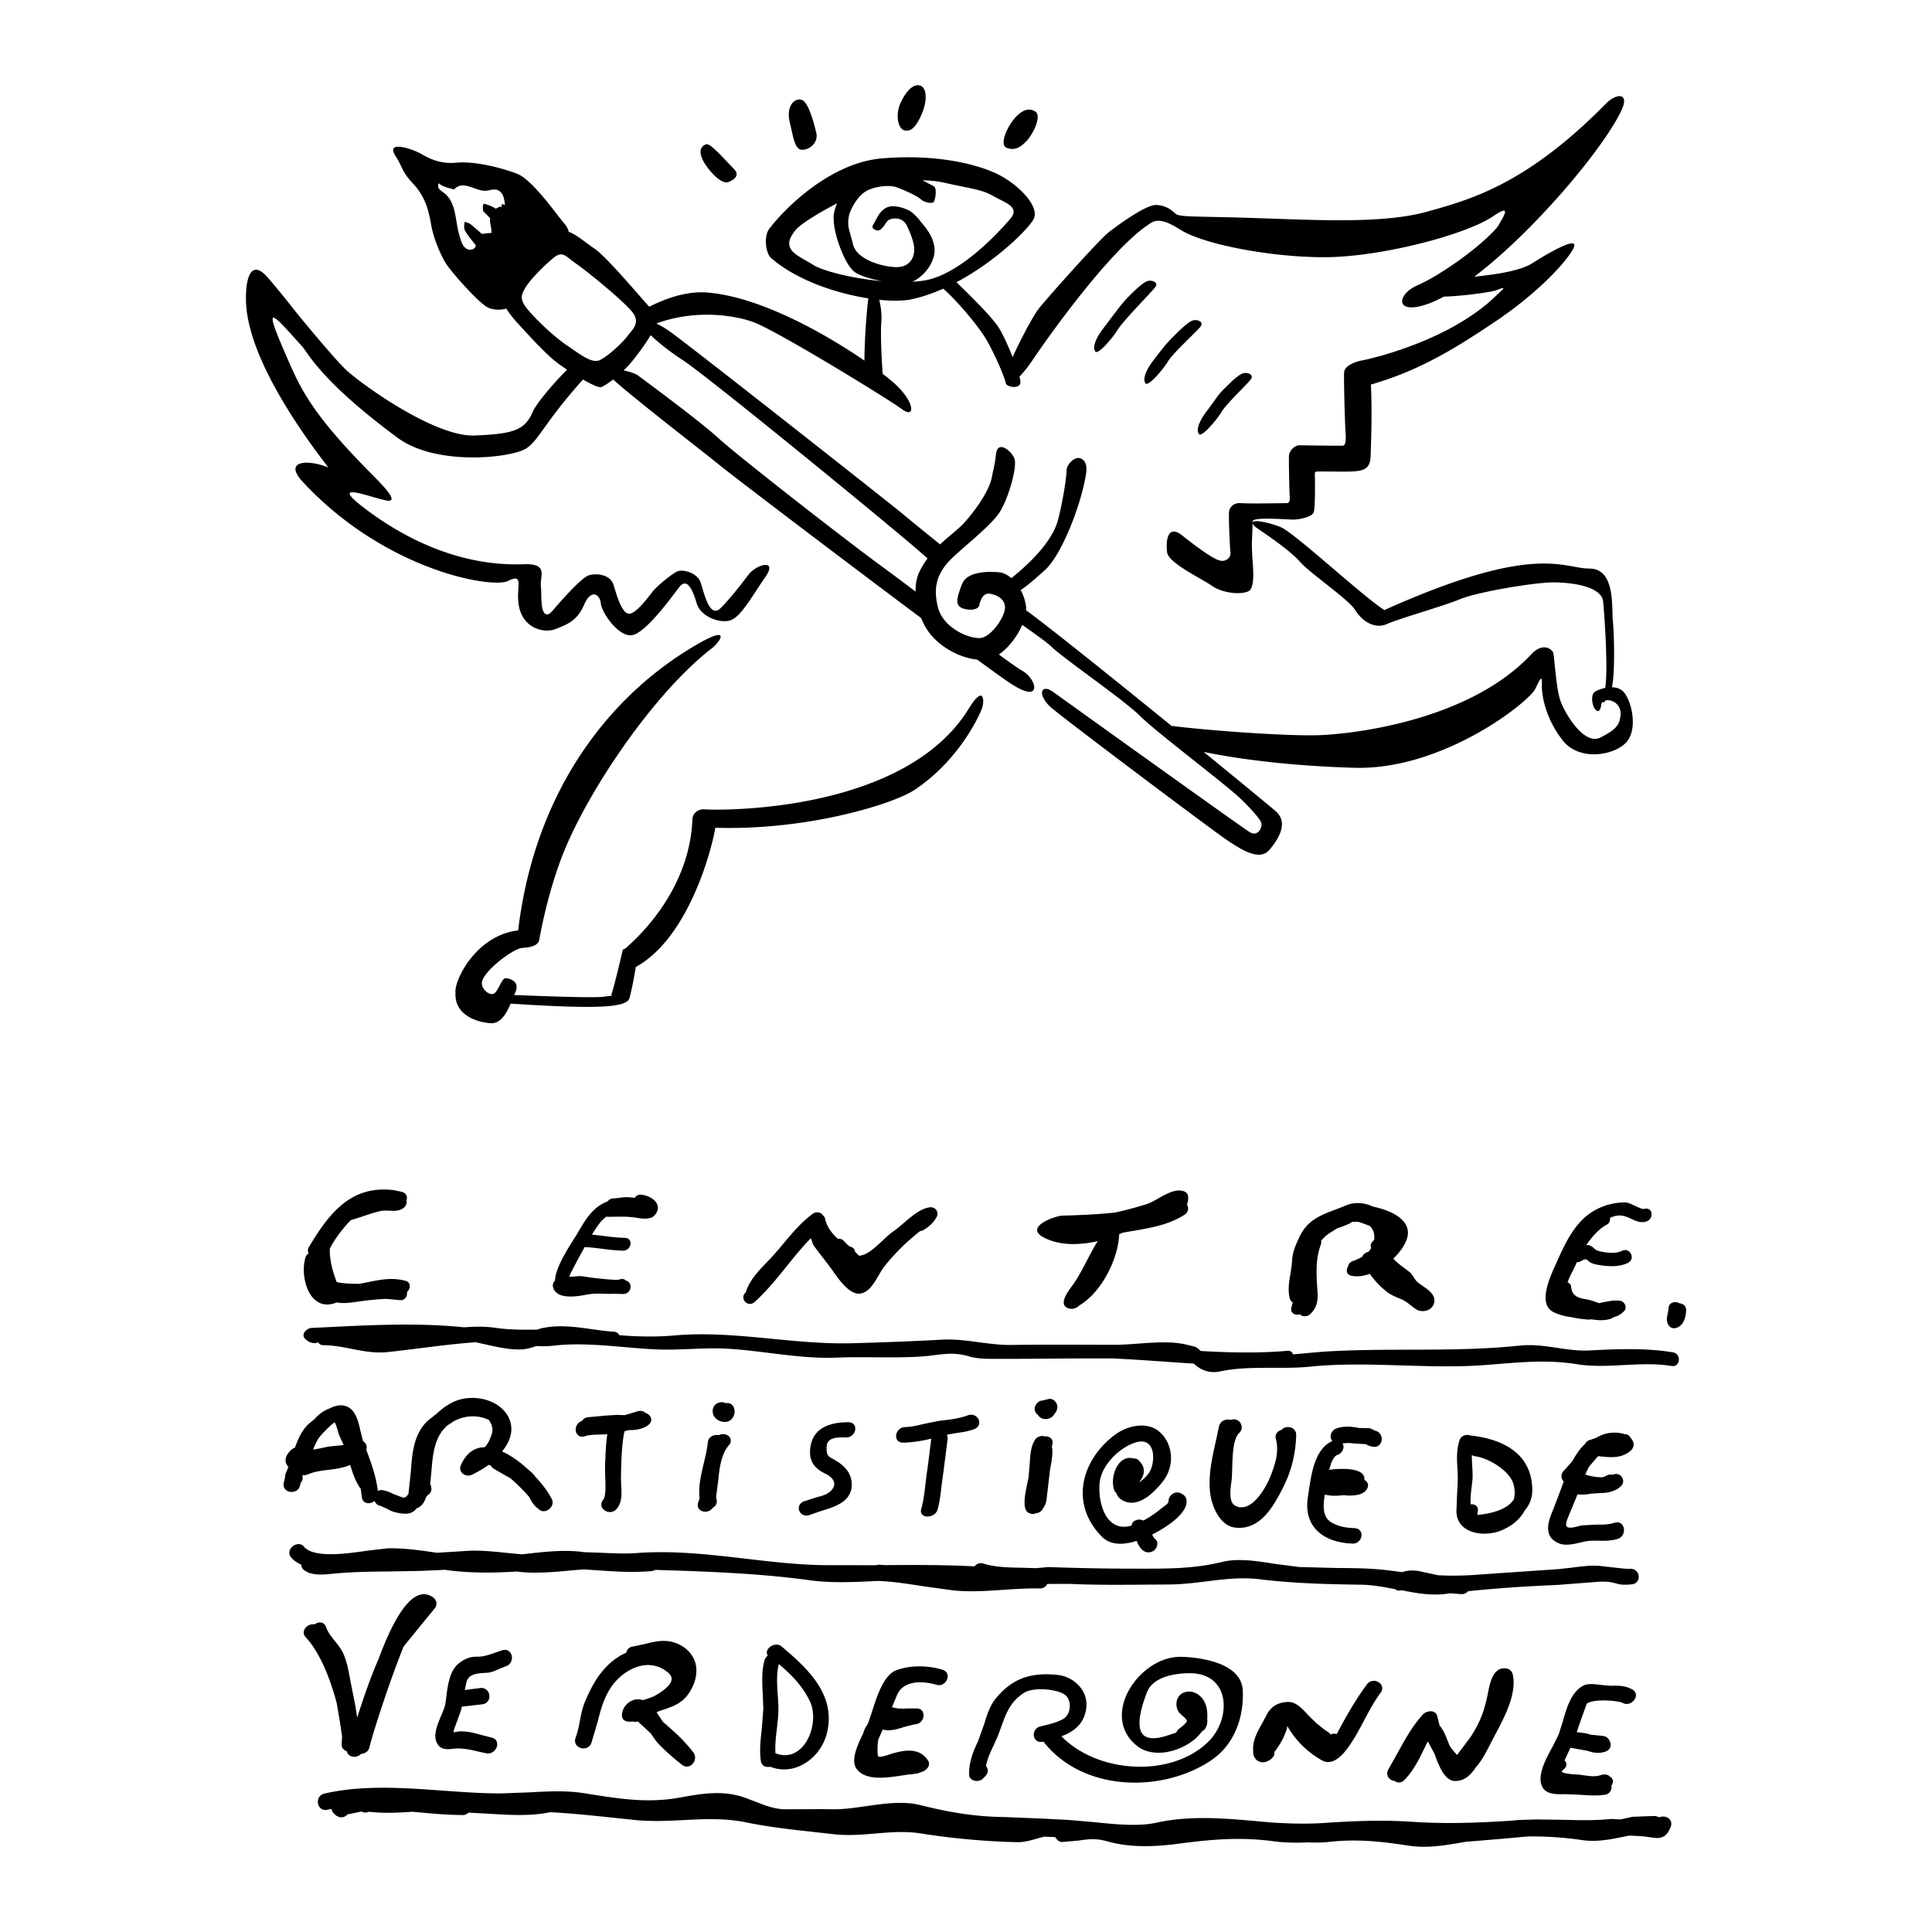 <svg xmlns="http://www.w3.org/2000/svg" width="2500" height="2500" viewBox="0 0 192.756 192.756"><g fill-rule="evenodd" clip-rule="evenodd"><path fill="#fff" d="M0 0h192.756v192.756H0V0z"/><path d="M96.646 70.71c-6.27 10.217-24.171 10.176-26.354 10.04-.717-.045-1.21.448-1.211 1.031-.313 7.485-6.095 12.281-6.499 12.684-.404.403-.403.09-.493.493-.277 1.244-.941 3.899-1.076 4.213-.134.314.538.09-.762.27-1.157.159-7.24-.107-8.948-.168a10.618 10.618 0 0 1 .118-.281c.493-1.12-.627-1.39-.986-1.39-.358 0-.672 1.121-1.076 1.479s-1.3-.314-1.284-.993c.025-1.11 3.038-3.389 3.973-3.506.338-.044 1.616-.051 1.753-.817.292-1.636 1.11-5.55 2.57-9.056 2.642-6.341 9.055-15.724 14.664-20.038.759-.584 2.084-2.47-1.636-.292-8.82 5.162-16.072 14.763-17.702 28.451-4.206.467-6.426 5.024-6.251 6.25-.103 2.196 2.121 2.914 3.51 3.004.985.063 1.564-.954 1.994-1.951 8.608.557 11.591.414 11.856-.559.198-.726.493-2.197.627-3.093 5.276-2.922 7.579-11.704 7.934-13.895 9.229.287 17.753-2.376 19.855-3.765 4.378-2.894 6.41-7.261 6.723-8.068.315-.805.244-2.556-1.299-.043zM114.607 28.014c-.484.054-1.398.969-2.045 1.615-.646.646-1.498 1.838-2.477 3.122-.861 1.131-1.076 1.938-.807 2.315.27.377 1.775-1.4 2.26-2.207.484-.808 3.393-3.769 3.715-4.199.323-.431-.161-.7-.646-.646zM116.545 36.035c.484-.808 2.908-3.015 3.23-3.445.322-.431-.16-.7-.646-.646-.484.053-1.398.969-2.045 1.615-.646.646-1.012 1.084-1.992 2.368-.861 1.131-1.076 1.938-.807 2.315.27.377 1.776-1.4 2.26-2.207zM119.615 43.302c.27.377 1.775-1.399 2.26-2.207.484-.807 2.584-2.799 2.906-3.229.324-.431-.16-.699-.645-.646-.486.054-1.4.969-2.047 1.615-.645.646-.689.868-1.668 2.153-.86 1.129-1.075 1.937-.806 2.314zM72.687 18.157c.438-.175 1.226-.612.525-1.313s-2.276-2.539-2.714-2.451c-.438.088-1.226.701.263 2.539.783.967 1.488 1.401 1.926 1.225zM79.864 14.918c.613.175 1.839-.525 1.576-1.663-.262-1.138-.7-2.626-1.225-3.151-.525-.526-1.926.087-1.4 2.188.304 1.216.437 2.451 1.049 2.626zM90.194 12.992c.612.176 1.138-.175 1.751-1.575.612-1.4.525-2.713-.175-2.889-.701-.175-1.401.613-1.926 1.751-.519 1.124-.263 2.538.35 2.713zM100.436 14.743c.699.263 1.225.088 1.926-.612s1.576-2.539.963-2.977-1.4-.263-2.275.875c-.677.878-1.316 2.452-.614 2.714z"/><path d="M162.096 69.163c-.314-.432-.787-.584-1.268-.596.326-1.629.207-5.397.088-6.59-.137-1.382.277-5.252-2.35-5.252-2.625 0-5.391-2.625-20.455 4.146-2.486-1.658-8.982-7.739-10.365-8.292-1.381-.553-3.594-.968-2.486 0 .967.69 3.316 2.211 4.422 3.455 1.105 1.243 4.838 3.731 5.527 4.837.691 1.106 1.936 1.935 3.18 1.382 1.244-.553 5.666-1.797 7.324-2.488 1.66-.691 7.326-1.659 9.26-1.659 1.936 0 4.838.415 4.977 1.935.129 1.417.496 6.556.211 8.589-.459.094-.854.268-1.033.386-.438.292-.291 1.265-.047 1.654.242.389.584.438.68-.389a.43.43 0 0 1 .162-.285c.018.159.123.087.275-.123.625-.126 1.674.398 1.461 1.672-.121.722-.328 1.209-1.986 2.039s-3.594-2.488-4.008-3.731c-.414-1.243-.562-4.091-.691-4.699-.062-.3-.969-1.188-2.211.139-6.082 6.496-17.393 7.916-21.123 8.054-3.193.118-11.125-.465-14.752-.925-5.666-4.601-12.008-9.696-14.518-11.541.01-.155.01-.305-.01-.442a4.8 4.8 0 0 0-.525-1.568c.689-.45 1.586-1.242 2.436-2.014 1.662-1.51 3.561-6.429 4.059-9.432.119-.716.119-1.373-.477-1.671-.598-.299-1.434.597-1.434 1.134s-.297 2.746-.836 4.895c-.502 2.013-2.424 4.076-4.678 5.899-.381-.326-.801-.545-1.23-.586a9.294 9.294 0 0 0-1.17-.031 5.469 5.469 0 0 0-1.053.138c-.65.156-1.205.466-1.449 1.031h.001c-.01.02-.023.035-.031.056-.478 1.253-.657 1.91-.179 2.268.478.358 1.791.418 1.91-.179a2.66 2.66 0 0 1 .142-.479c.217-.537.564-.75.992-.654.537.119 1.373.417 1.432 1.313.01.15-.025.338-.09.543l-.002.002a3.13 3.13 0 0 1-.16.404 5.324 5.324 0 0 1-.484.82c-.008.01-.016.02-.021.029a4.922 4.922 0 0 1-.334.413 3.723 3.723 0 0 1-.648.585l-.059.042a1.982 1.982 0 0 1-.32.169l-.061.022a1.14 1.14 0 0 1-.326.074 2.216 2.216 0 0 1-.32-.012h-.002c-1.229-.122-3.366-1.176-3.857-3.032a6.992 6.992 0 0 1-.14-.66c-.013-.075-.02-.145-.029-.218a5.492 5.492 0 0 1-.046-.64c0-.104.004-.204.01-.304.005-.089.009-.179.02-.266.009-.067.024-.132.036-.198.038-.218.092-.428.164-.63.01-.025.017-.051.026-.076.045-.119.098-.234.153-.348l.037-.075c.062-.119.127-.237.201-.352a5.73 5.73 0 0 1 .584-.771c.486-.541 1.412-1.325 2.363-2.161l.001.001c1.152-1.011 2.337-2.096 2.83-2.914.895-1.492 1.67-4.417 1.432-5.193-.238-.776-1.672-1.97-1.85-.537-.18 1.433-.24 1.373-.418 2.328-.262 1.395-1.672 3.343-2.747 4.537-.585.651-1.508 1.31-2.419 2.173a350.188 350.188 0 0 1-3.883-3.165c-.966-.805-20.774-16.426-23.029-18.037-.533-.381-1-.65-1.401-.836 4.106-1.501 8.023-.747 9.681-.14 2.391.877 13.552 7.733 14.828 8.689 1.275.957 1.354-.558-.559-2.392-.289-.277-.76-.671-1.37-1.139-.105-1.537-.232-4.014-.125-5.246.052-.604-.046-1.433-.211-2.138 1.299.132 2.425.12 3.193-.044 1.083-.23 2.153-.604 3.186-1.064 1.313 1.136 3.627 3.808 4.475 5.375.955 1.762 1.689 3.597 1.764 4.037.072.44 1.541.66 1.467-.146a3.211 3.211 0 0 0-.105-.496c.479-.477.98-1.146 1.207-1.486 1.789-2.685 7.781-11.011 11.525-13.58.689-.474 1.174-.955 3.377.44 2.201 1.394 8.809 2.716 14.312 2.716 5.506 0 14.094-2.203 16.885-4.111 1.982-1.357.881.221.439 1.028-1.615 1.982-5.799 4.918-8.002 5.873-2.201.955-2.273 3.083 1.102 1.835.479-.177.982-.414 1.502-.694 1.691-.039 4.674-.415 5.303-.661 1.061-.415.648-.145-.104.584-4.705 4.569-12.703 6.326-13.289 6.429-.584.103-1.828.477-1.861 1.232-.035.757.068 4.81.137 5.807.029.412.104 1.442-.24 1.477-.344.034-3.916-.035-4.363-.035s-.996.516-1.031 1.031c-.033.515.035 3.676.07 4.088.033.412-.035.653-.311.653-.273 0-3.711.068-4.535 0-.824-.069-1.133.48-1.201.79s.068 3.607.137 4.088-.377.997-1.031.859c-.652-.138-2.268-1.306-3.777-2.508-1.512-1.202-1.65.618-1.514 1.684.139 1.065 3.436 2.61 4.467 3.332 1.031.722 2.818.928 3.643.55.781-.358.389-2.979.375-3.713 0-.039.004-.072.002-.1-.078-1.194.035-1.654.035-3.144 0-.44 2.498-.263 3.881-.199.777.036 2.098-.271 2.232-.744.135-.474.135-2.739.102-3.854-.004-.156.111-.2.422-.2 4.258 0 5.156.325 5.156-1.867.066-1.867.131-4.728.016-6.805 4.844-1.395 8.422-3.603 12.459-6.319 4.037-2.716 6.9-5.725 7.709-7.193.807-1.468-2.203.22-4.039 1.395-1.25.8-3.744 1.141-5.82 1.359 6.033-4.563 13.031-12.98 14.703-16.628.809-1.762-.514-1.688-1.541-.661-8.002 8.148-13.654 9.616-17.838 10.791s-10.35.881-16.662.661c-6.314-.22-8.002-.074-8.441-.44-.441-.367-.881-.808-1.91-.881-1.027-.074-3.816 1.982-4.771 2.716-.953.734-6.385 6.827-7.047 7.707-.545.728-1.955 3.385-2.541 4.76-.449-1.136-1.004-2.352-1.422-2.998-.738-1.142-3.253-3.568-4.184-4.48 4.018-2.133 7.2-5.352 7.692-6.287.666-1.267-1.533-3.466-3.533-4.466-2-.999-6.132-2.066-11.598-1.6-5.465.467-10.119 5.491-11.264 7.065-.534.733-.333 2.399.2 2.866 2.527 2.211 6.479 3.532 9.707 4.034-.21 1.658-.389 4.505-.386 6.212-3.943-2.708-10.467-6.392-15.703-6.795-1.847-.142-3.827.441-5.767 1.416-1.054-1.145-4.216-4.937-5.477-5.804-1.073-.738-1.828-1.416-2.558-1.67-.049-.24-.17-.506-.41-.79-.933-1.103-3.224-4.41-4.75-5.004-1.526-.594-4.24-1.272-6.021-1.103-1.781.17-2.883-.508-3.646-.933-.764-.424-3.478-1.357-2.459.254.792 1.254.594 1.526 1.781 2.798 1.187 1.272 1.526 2.629 1.78 4.071.255 1.441.933 2.968 1.442 3.816.509.848 3.223 3.901 4.156 4.41.561.306 1.332.302 1.898.143.259.414.603.869 1.07 1.384.934 1.03 2.544 2.799 3.646 3.731.316.267.8.618 1.34.978-1.852 1.889-3.13 3.549-3.403 4.178-.797 1.833-1.833 2.232-5.819 2.392s-11.395-5.192-12.865-6.594c-1.153-1.101-4.524-5.172-5.341-6.209a83.04 83.04 0 0 0-2.403-2.938c-1.736-2.003-2.27.116-2.19 2.428.212 6.154 6.771 14.607 8.211 16.501-2.052-.834-4.537-.704-2.551 1.436 8.21 8.848 18.893 10.682 20.487 9.885 1.594-.797.818.489 1.036 2.232.318 2.55 2.597 3.03 3.747 2.551.957-.399 2.073-.718 2.79-2.392.718-1.674 1.595-1.036 1.674-.16.08.877 1.674 3.269 3.03 3.189 1.355-.08 3.985-3.747 4.783-4.783.797-1.036 1.354.239 1.753 1.594s2.392 2.072 3.428 1.674c1.037-.398 2.152-2.471 3.428-4.305s-.877-1.275-1.674-.239c-.393.509-1.674 2.232-2.791 3.348-1.116 1.116-1.674-1.595-1.993-2.551-.319-.956-1.753-1.355-2.312-1.116-.558.239-1.993 1.435-2.392 1.913-.398.479-1.753 2.392-2.471 2.312-.718-.08-1.196-1.833-1.515-2.87s-1.674-1.196-2.471-.957c-.797.239-3.188 3.03-3.667 3.587-.478.558-.951.398-1.037-.797-.08-1.116 0-.717-.08-1.753-.08-1.037.718-2.152-1.514-2.152-7.016.319-12.755-3.029-16.183-5.66-3.428-2.631.399-1.116 2.152-.718 1.754.399-.476-1.733-1.594-2.87-6.08-6.175-6.948-8.512-8.483-12.05-2.19-5.045-1.035-3.569 1.833-.399.493.545 1.89 3.485 9.521 9.102 3.869 2.848 11.399 1.993 12.834 1.036 1.248-.832 1.836-2.63 5.636-6.858.85.483 1.591.824 1.815.749.232-.077.68-.355 1.199-.757 1.955 1.798 9.083 7.288 10.702 8.613 1.162.95 11.871 9.096 20.02 15.186.195.479.429.917.679 1.281 1.063 1.546 3.142 2.701 4.909 2.863 1.607 1.178 2.816 2.045 3.381 2.412 3.221 2.093 2.576-.483 1.127-1.289-.369-.205-1.219-.807-2.338-1.632.961-.644 1.844-1.816 2.332-2.948 1.445 1.012 2.572 1.833 2.904 2.165 1.127 1.127 7.248 5.314 8.857 6.925 1.611 1.61 8.393 6.704 9.984 8.213.586.554 1.934 1.932 2.094 2.416.162.483-.322 1.449-1.127.966s-18.52-13.206-19.646-14.011c-1.129-.805-1.611.161-.322 1.449.729.729 16.266 12.4 17.715 13.367s3.221 2.094 4.188.966c.965-1.127 1.932-2.738.645-3.865-.465-.407-3.424-2.845-7.188-5.918 3.428.709 8.588 1.392 15.008 1.582 8.799.26 17.322-6.471 18.051-7.834.34-.633.73-1.703.682-.535-.049 1.167.389 3.455 2.043 5.595s5.012 1.557 6.277.34.722-3.935-.057-5.005zM84.689 21.578c.147-.69.888-2.135 1.904-2.603 1.015-.468 2.186-.468 2.654-.351.469.117 2.186.858 2.615 1.249.43.39 1.21.468 1.328.234.117-.234.351-1.367-.078-1.562-.152-.069-.571-.296-1.08-.56.75.015 1.497.087 2.208.249 2.626.597 3.701.657 4.836 1.313 1.135.657 2.746 1.075 1.73 2.269-1.014 1.194-4.895 5.492-8.476 6.148-.397.073-.83.119-1.279.148.797-.403 1.768-1.253 2.115-2.536.368-1.358-.625-2.706-1.27-3.408-.249-.374-.549-.655-.854-.931-.429-.391-1.64-.784-2.303-.625-.976.234-1.289 1.31-1.639 1.834-.157.234.039.468.429.546s.768-.637.976-.897c.312-.391 1.405-.468 1.834.195.031.047.062.087.093.125.327.689.681 1.499.766 2.217.12 1.015-.421 2.078-1.854 2.018-1.433-.06-3.879-.776-4.238-2.269-.357-1.489-.596-1.729-.417-2.803zm-3.581 4.836c-1.492-.955-3.371-1.473-1.731-3.462.511-.62 2.335-1.729 4.127-2.662-.361.993-.363 1.149-.306 1.946.091 1.273 1.074 4.238 2.149 4.955.55.367 1.616.655 2.614.857-2.929-.266-5.88-1.012-6.853-1.634zm-31.03-6.081c-.005.046-.008.249-.04.299-.299-.036-.35.126-.575.178.004.01.004.015.009.024-.395-.288-.835-.403-1.088-.488-.338-.112-.168.732-.168.732l.692.692c-.087.455.161.979.121 1.475a6.603 6.603 0 0 0-.95.095c-.334-.304-.757-.656-.989-.854-.394-.338-.731-.337-.731-.337s-.113.506 0 .788c.075.188.502.825.945 1.296-.024.011-.041.03-.068.037.657.225-.285 1.161-.989.274-.205-.258-.431-1.098-.509-1.418-.311-1.271-.271-2.83-1.289-3.753-.381-.346-.945-.531-.657-1.096.345.382 1.036.47 1.506.634.886-1.007 2.1.161 3.136.122.534-.02 1.047-.35 1.53.15.308.318.376.858.412 1.287-.102-.037-.193-.093-.298-.137zm11.153 14.6l-.016.013a8.701 8.701 0 0 1-1.086.822c-.084.051-.169.104-.245.142-.511.256-1.146-.016-1.847-.454l-.003-.002a22.838 22.838 0 0 1-.81-.541c-.213-.147-.428-.298-.648-.444-1.272-.849-3.053-2.544-3.901-3.562-.848-1.018-.704-1.456-.254-2.205.509-.848 1.866-2.205 2.798-2.968.933-.764 1.188-.17 2.29.594 1.103.763 4.75 3.731 5.598 4.834.848 1.102-.085 1.781-.509 2.375a4.937 4.937 0 0 1-.374.441l-.001.001c-.269.292-.619.63-.992.954zm30.502 22.104c-.289.606-.394 1.292-.387 1.987a227.2 227.2 0 0 0-3.21-2.399c-3.543-2.576-14.494-11.111-16.427-12.883-1.932-1.771-7.408-5.798-8.052-6.281-.239-.179-.833-.38-1.435-.505.306-.297.609-.621.885-.961.758-.933 1.428-1.897 1.805-2.552a22.77 22.77 0 0 0 3.093 2.408c1.771 1.127 11.273 8.857 14.816 11.756 3.429 2.805 8.653 7.108 9.718 8.113a8.11 8.11 0 0 0-.806 1.317zM155.033 130.93a5.48 5.48 0 0 0 1.727.477c.535.128 1.072.201 1.635.243.123.009.246-.001.373-.021.645.096 1.279.157 1.939-.057a.813.813 0 0 0 .268-.151 2.035 2.035 0 0 0 1.078-.632c.297-.324.066-.873-.32-.982-.523-.148-1.342.028-2.189.208-.279-.091-.529-.188-.67-.235-.838-.282-1.988-.106-2.117-1.371a.515.515 0 0 0-.359-.467c.229-.688.646-1.316.914-2.01v-.001c.1.004.205-.007.314-.054.219-.094.518-.359.752-.152.143.127.297.256.48.318.355.123.725.181 1.098.229.795.103 1.723.091 2.457-.269.807-.396.219-1.602-.588-1.205-.66.324-1.664.191-2.352.008-.406-.109-.586-.557-1.068-.585-.053-.003-.102.004-.152.008.586-.852 1.32-1.658 2.012-2.021.314-.165.408-.448.363-.706.129-.051.258-.104.395-.147 1.348-.422 2.07.858 3.211.52.824-.243.674-1.519-.199-1.261-.289.086-1.422-.639-1.836-.646a6.12 6.12 0 0 0-3.277.898c-1.895 1.141-2.879 3.419-3.74 5.356-.463 1.033-1.86 3.92-.149 4.708zm-79.754-1.022c2.134-1.923 3.622-4.333 5.624-6.377.103.266.149.549.326.797.535.75 1.122 1.449 1.665 2.191.564.77 1.797 2.805 3.041 2.524 1.098-.247 1.665-1.869 2.25-2.624 1.005-1.296 2.292-2.559 3.625-3.601a.646.646 0 0 0 .324-.097c.577-.352.933-.665 1.286-1.245.319-.523-.081-1.105-.684-1.019-1.309.188-2.544 1.669-3.607 2.395-1.006.687-2.3 2.416-3.434 2.426a12.715 12.715 0 0 0-.384-.386c-.02-.197-.13-.383-.393-.481-.076-.028-.151-.067-.227-.103a8.272 8.272 0 0 1-.504-.499.615.615 0 0 0-.584-.203c-.625-.543-1.122-1.257-1.282-2.01a.553.553 0 0 0-.223-.341c-.207-.327-.666-.416-1.036-.14-1.565 1.171-2.637 2.721-3.931 4.157-.988 1.095-2.213 2.118-2.694 3.565-.01.03-.004.056-.01.085l-.027.025c-.676.61.226 1.548.879.961zm-41.696.039c.721.124 1.407.022 2.136-.085a29.008 29.008 0 0 1 2.791-.275c.459.041.918.085 1.371.129.521.05.788-.414.721-.809.372-.317.445-.966-.159-1.125-1.633-.432-3.066.035-4.605.309-.757-.023-1.499-.01-2.246-.179-.411-1.1-.71-2.163-.688-3.331.303-.615.723-1.217 1.153-1.769.294-.378.613-.744.954-1.084.992-.28 1.947-.672 2.956-.903.676-.154 1.432.141 2.078-.175.46-.224.579-.558.503-.885.121-.317.035-.695-.394-.828a4.246 4.246 0 0 0-.568-.13 1.27 1.27 0 0 0-.215-.052c-4.32-.583-6.532 2.284-8.55 5.66a.627.627 0 0 0-.026.644.61.61 0 0 0-.313.382c-.614 2.017.437 5.602 3.101 4.506zm24-.63c.55-.056 1.096-.208 1.646-.241.658-.04 1.378.04 2.06.003.3.012.599.019.894.022.819.011.996-1.157.281-1.326-.131-.138-.324-.215-.586-.142a1.78 1.78 0 0 1-.419.064 34.948 34.948 0 0 1-2.3-.208c-.393-.049-.779-.127-1.173-.161-.424-.038-.798.085-1.193.036.231-.566 1.045-2.054 1.542-2.945 1.281.063 2.541.337 3.827.357.828.013 1.077-1.261.165-1.275-1.098-.019-2.178-.222-3.268-.321.217-.351.441-.697.682-1.03.245-.339.504-.587.775-.772.048.01.09.024.147.024.943 0 1.917-.066 2.851.097.48.083 1.365.201 1.746-.196 1.011-1.056-.203-2.022-1.307-2.108a.64.64 0 0 0-.62.315c-.229-.025-.458-.052-.688-.064-.496-.029-.974.105-1.465.122a.702.702 0 0 0-.548.289 4.056 4.056 0 0 0-.938.504c-.929.67-1.536 1.758-2.106 2.728-.419.712-2.197 3.24-2.207 4.657-.179.183-.285.441-.189.732.311.95 1.585.921 2.391.839zm46.481-5.896c1.555.862 3.582.837 5.463.401-.926 1.45-1.555 3.099-2.568 4.478-.33.45-1.504 1.934-.297 2.248.416.107.758-.048 1.045-.323.006-.002.01-.002.014-.005 2.17-1.297 3.85-4.602 3.939-7.081.123-.051.242-.104.361-.157 2.094-.372 4.355-.615 6.17-1.793a.72.72 0 0 0 .227-1.008c.111-.253.156-.538.111-.862-.031-.239-.213-.392-.428-.468-1.176-.415-2.658.967-3.73 1.296a38.918 38.918 0 0 1-3.133.833c-1.738.182-3.613.261-5.234.303-.701.018-3.807 1.101-1.94 2.138zm24.915 6.52c-.037.15-.074.301-.119.444-.191.617.363.9.836.739.219.279.75.241.988.021.625-.578.82-1.236.77-2.101-.096-1.636-.268-3.286.32-4.854a.612.612 0 0 0 .027-.388c.203-.249.445-.489.771-.718.016-.011.021-.023.033-.034.268-.154.521-.312.766-.483.441-.148.881-.307 1.311-.515a.715.715 0 0 0 .186-.132c.242-.026.475-.025.695-.009.369.128.756.259 1.09.401.393.348.523.866.445 1.389-.031.035-.059.072-.096.106-.27.244-.299.507-.199.71a2.405 2.405 0 0 1-.285.386c-.266.05-.514.235-.607.481-.318.193-.66.338-1.018.463a.689.689 0 0 0-.4.506c-.205.334-.174.8.295.916.58.145 1.23.056 1.879-.18a8.591 8.591 0 0 0 1.65 1.76c.439.352.963.555 1.479.77.604.25.959.667 1.49 1.008.613.395 1.592.131 1.787-.602.275-1.029-1.025-1.58-1.654-2.115-.346-.292-.438-.735-.826-1.033-.549-.421-1.111-.793-1.582-1.3.615-.595 1.102-1.266 1.328-1.891.678-1.864-1.41-2.903-3.342-3.297-.824-.397-1.816-.506-2.732-.115-1.914.815-3.631 1.087-4.586 3.073-.389.812-.725 1.547-.768 2.449-.062 1.259-.561 2.55-.219 3.779a.59.59 0 0 0 .287.366zm38.58.094c-.398-.257-1.068-.105-1.094.49-.016.329-.117.652-.154.979-.061.528.289 1.166.916.985.738-.212.979-1.068.998-1.765.013-.44-.323-.672-.666-.689zm-.659 4.887c-2.684-.447-5.586-.335-8.301-.188-2.371.128-4.553-.74-6.973-.484-6.256.662-12.5.229-18.807.562-1.287.068-2.555.208-3.824.315-.047-.222-.223-.387-.564-.356-2.896.254-5.768.181-8.639.016-.48-.445-.348-.372-1.432-.634-2.15-.518-4.91.016-7.115.016-3.426 0-6.855-.038-10.281.017-2.381.038-4.625-.654-6.977-.527-3.018.163-5.973.277-9.002.357-5.929.158-11.755-1.306-17.688-.778-1.774.157-3.663.129-5.511-.026-.083-.18-.247-.322-.525-.342-2.48-.175-4.689-.869-7.16-.364-.197.04-.349.094-.485.151-1.416.021-2.835.023-4.25-.186-.919-.136-1.984-.128-3.064-.044-5.012-.519-10.224-.174-15.226.063-.483.023-1.116.664-.603 1.114.289.253.456.351.838.397a.615.615 0 0 0 .422-.097c.09.174.256.304.53.306 2.224.015 4.144.926 6.406.687 2.95-.312 5.817-.769 8.772-.98 1.621.329 3.687.944 5.178.637.36-.074.635-.165.875-.261.596.033 1.197.03 1.807-.041 3.271-.381 6.866.231 10.166.379 2.436.107 4.822-.219 7.272-.061 3.611.233 7.14 1.026 10.764.881 2.792-.111 5.589.07 8.376-.108 1.706-.109 3.001-.548 4.731-.033 1.016.302 2.129.263 3.176.265 2.896.004 5.795-.043 8.693-.043h2.482c2.723.117 5.434.35 8.143.516.705.679 1.619.996 2.623.779 2.84-.614 6.049-.18 8.986-.475 5.789-.581 11.607.27 17.375-.154 3.281-.24 6.008-.606 9.312-.082 3.035.482 6.287-.344 9.373.171.879.144 1.012-1.218.127-1.365zm-135.365-2.217c-.029-.007-.049-.022-.08-.026l.083.02-.003.006zM72.189 141.863a.945.945 0 0 0 .887-.375c.229-.305.279-.731.129-1.086-.134-.315-.437-.468-.792-.406a.939.939 0 0 0-.786-.021.829.829 0 0 0-.505.622c-.05.296.013.569.181.793.192.257.515.43.886.473zM80.824 151.128l1.093-.373c1.365-.413 3.063-.928 3.059-2.635-.003-1.096-.615-1.706-1.276-2.202l-.6-.364c-.446-.232-.67-.35-.625-1.225.043-.86.868-.925 1.783-.917l.187.001c.533-.003.889-.463.887-.891-.001-.291-.187-.63-.705-.628-2.43.012-3.711.968-3.807 2.842-.054 1.052.417 1.759 1.527 2.296.602.291.915.678.881 1.089-.039.474-.535.917-1.264 1.131l-.552.15-1.226.396c-.492.216-.567.652-.429.966.15.339.574.581 1.067.364zM69.994 150.744c.34.159.837.085 1.091-.286.273-.147.429-.387.429-.653a.707.707 0 0 0-.016-.152l-.035-.246-.014-.125c.004 0 .197-1.477.197-1.477.135-1.308.275-2.659 1.075-3.617a.744.744 0 0 0 .194-.472.557.557 0 0 0-.147-.374c-.22-.251-.687-.35-1.071-.154a.992.992 0 0 0-.754.153.753.753 0 0 0-.323.547c-.072.714-.244 1.431-.409 2.124-.221.926-.448 1.877-.448 2.851 0 .211.01.423.034.636-.003-.024-.129.374-.129.374-.166.451.06.746.326.871zM103.24 151.021l.111-.047c.348-.036.621-.229.721-.517.16-.18.277-.449.334-.779l.176-1.507.168-1.45.061-.344c.084-.452.182-.982.182-1.49 0-.2-.016-.396-.053-.583 0 .055.029-.072.029-.072l.033-.152c.055-.285-.043-.464-.133-.562-.148-.162-.391-.237-.668-.209-.277-.118-.756.038-.939.337-.41.667-.463 1.435-.514 2.175l-.033.444-.098 1.162-.133.604-.045.225c-.094.464-.219 1.084-.219 1.627 0 .284.035.548.125.757.135.304.563.488.895.381zM58.355 143.29c.441-.145 1.003-.155 1.547-.166 0 0 .475-.021.69-.029-.113.734-.155 1.488-.183 2.221l-.049 1.025.018.891c.014.305.03.669.03 1.023 0 .594-.046 1.161-.228 1.384a.751.751 0 0 0-.187.477c0 .075.014.149.041.223.098.256.36.455.67.505a.864.864 0 0 0 .829-.312c.387-.474.474-1.03.474-1.601 0-.234-.015-.472-.029-.705l-.027-.772.013-.524c.03-1.391.067-2.825.339-4.131l.263-.072.155-.044c.585.007 1.305-.048 1.915-.474.345-.24.355-.517.332-.66-.044-.265-.278-.501-.582-.588-.185-.189-.508-.252-.83-.139l-1.243.373c-.026-.01-.745-.031-.745-.031l-1.071.063-1.899.176a.768.768 0 0 0-.536.368.903.903 0 0 0-.586 1.122c.102.307.412.548.879.397zM90.124 143.933c.911-.023 1.828-.164 2.789-.4l-.294 2.373-.191 1.359-.076.649c-.103.897-.208 1.825-.44 2.63a.804.804 0 0 0-.033.214c0 .17.07.285.14.357.168.174.47.232.789.153.361-.09.64-.333.727-.635.208-.722.302-1.524.394-2.301l.13-1.018.063-.416.425-3.348a.666.666 0 0 0-.087-.408l.913-.159c.603-.085 1.227-.173 1.827-.398.361-.136.504-.404.504-.662a.718.718 0 0 0-.045-.249c-.143-.379-.592-.655-1.1-.465-.82.309-1.717.415-2.583.518l-.356.043-1.422.289c-.611.149-1.244.305-1.914.322-.541.014-.891.491-.879.928.008.297.2.638.719.624zM33.093 157.021l.101-.01c1.938-.19 3.883-.209 5.765-.228l2.938-.051 2.23-.099.258-.014c2.079.299 4.361.354 7.155.172 1.752.229 3.59.062 5.368-.101l1.315-.114c-.02 0 1.33.089 1.33.089 1.782.124 3.625.251 5.526.079l.325-.115c5.479.165 10.423.356 15.436 1.038 2.155.293 4.436.179 6.643.067l.091-.005c1.518.06 3.051.299 4.533.529l2.959.411c1.684.179 3.387.062 5.032-.051 1.197-.082 2.436-.166 3.658-.137.326.007.586-.172.74-.452l2.17-.007c2.537.12 5.123.099 7.623.078l2.312-.015c1.281-.005 2.547-.16 3.77-.311 1.73-.214 3.52-.434 5.322-.21 3.342.413 6.701.493 10.135.544 1.08.016 2.178.214 3.396.45.109.135.357.184.613.1 1.49.306 3.012.56 4.484.355l.391-.047c0 .003 1.115.083 1.115.083a.805.805 0 0 0 .635-.29c3.18-.348 6.445-.52 8.938-.631l2.09-.16 1.971-.154c.99-.048 1.363.055 1.725.154.365.102.711.197 1.619.102.297-.03.52-.181.627-.425a.821.821 0 0 0-.092-.803c-.172-.237-.451-.354-.77-.321-.24.024-1.285-.098-2.047-.188l-.904-.101c-.852-.08-1.838.047-2.795.17l-1.287.145-8.619.593a30.08 30.08 0 0 1-3.447.02l-1.496-.324c-.787-.205-1.467-.198-2.078.022.064-.008-1.395-.185-1.395-.185-1.715-.215-3.48-.225-5.189-.235l-3.691-.097-2.438-.316c-1.803-.286-3.664-.582-5.268-.187-2.725.674-5.389.671-8.211.667l-.633-.001c-2.709 0-5.479-.052-8.467-.158l-1.225.109-1.459-.043c-1.293-.021-2.627-.042-3.832-.419-.371-.116-.674.063-.865.283-2.955-.155-5.916-.147-8.941-.123l-.158-.012-.448-.03-.352.059c.051-.01-5.199-.015-5.199-.015-2.595-.044-5.215-.349-7.75-.645-3.524-.41-7.167-.835-10.808-.564-1.151.086-2.331.031-3.472-.021l-1.849-.065c-.045-.01-.161-.028-.161-.028-1.889-.231-3.891 0-5.827.223l-.21.024c.028-.001-1.479-.146-1.479-.146-1.2-.126-2.442-.255-3.726-.215l-3.262.203c-1.561-.233-3.206-.476-4.87-.447l-1.913.22c-2.189.315-5.498.793-6.471-.382a.692.692 0 0 0-.675-.244.996.996 0 0 0-.74.602.713.713 0 0 0-.047.25c0 .161.059.317.173.454.257.312.592.546 1.011.727.019.212.096.405.278.542.765.577 1.874.466 2.765.378zM103.549 141.164a.875.875 0 0 0 .744.412c.4.011.746-.188.92-.531.129-.123.227-.315.27-.538a.832.832 0 0 0-.211-.687.719.719 0 0 0-.586-.256l-.145.03c-.031.015-.523.136-.523.136-.322.004-.66.273-.762.639-.084.306.027.6.293.795zM134.951 154.003c.533.017.877-.424.891-.842v-.023c0-.328-.217-.659-.709-.674-.869-.027-1.504-.168-2.123-.472-.734-.359-.945-.996-.945-1.751 0-.353.055-.736.115-1.124.422.105.934.146 1.574.086l.275-.034c.002.003.508.047.508.047.514-.01 1.375-.025 1.766-.544.125-.166.188-.33.188-.489a.55.55 0 0 0-.01-.114c-.033-.171-.184-.312-.361-.443a.626.626 0 0 0 .008-.084.698.698 0 0 0-.211-.503c-.57-.573-2.209-.549-3.305-.392.275-1.071.584-1.414.803-1.483a.893.893 0 0 0 .629-.853c0-.11-.066-.192-.107-.286a3.16 3.16 0 0 1 1.086-.016l1.268.077c.139.118.355.197.676.253.512.09.812-.26.877-.623.07-.406-.148-.89-.691-.984l-.137-.085-.391-.169-.324.01-.699-.019c-.664-.128-1.449-.226-2.223.029a.883.883 0 0 0-.602.67.903.903 0 0 0-.021.192c0 .164.092.29.172.417-1.707.744-2.076 3.14-2.34 4.909l-.092.607c-.051.31-.076.605-.076.889 0 .902.256 1.672.77 2.294.763.933 2.101 1.476 3.761 1.527zM50.44 166.255a.86.86 0 0 0 .609-.638c.074-.309-.011-.634-.216-.829-.183-.174-.436-.225-.711-.143l-.729.245c-.588.21-1.145.409-1.804.398-.652-.01-1.188.183-1.788.646-.943.727-1.127 2.203-1.276 3.39l-.085.639c-.05.322-.228.742-.416 1.187-.444 1.051-.947 2.241-.232 3.038.242.271.661.377 1.209.307 1.044-.135 1.811.044 2.698.252l.807.18c.553.112.994-.3 1.085-.746.069-.341-.077-.729-.559-.827l-1.039-.265c-.701-.199-1.363-.387-2.223-.345l-.365.066-.149.029.033-.258.705-1.931.079-.375 2.082-.242a.766.766 0 0 0 .623-.489.886.886 0 0 0-.144-.856.791.791 0 0 0-.761-.267l-1.507.195.185-.832c.238-.776 1.037-.827 1.809-.876l.29-.021c.384-.03.773-.206 1.15-.377l.64-.255zM93.443 168.095c.292.086.59.012.818-.205.23-.22.337-.537.271-.811-.058-.238-.24-.415-.512-.495-1.559-.46-3.28-.438-4.604.06-1.25.47-1.926 2.592-2.419 4.142l-.36 1.062-.105.24c-.19.238-.315.508-.401.825-.68 1.376-1.242 2.779-.681 3.552.901 1.245 3.02.914 4.721.648l.531-.081c.005.005.119.012.119.012l.544-.09.154-.011.461-.165c.26-.076.575-.312.678-.605a.576.576 0 0 0-.068-.527c-.835-1.261-2.197-1.084-3.543-.704l-.239.079c-.294.1-.98.336-1.18.219-.017-.011-.03-.023-.036-.055a3.955 3.955 0 0 1-.044-.639c0-.331.028-.704.09-1.028.004 0 .404-.889.404-.889l.036-.076c.666.202 1.453-.032 2.158-.262l1.033-.259a.845.845 0 0 0 .672-.324.9.9 0 0 0 .183-.738c-.044-.26-.257-.537-.714-.515h-.938l-.274.015-.552-.012-.656-.12.515-1.243c.615-1.412 2.438-1.444 3.938-1zM75.839 174.648c0 .351.021.699.071 1.044a.677.677 0 0 0 .291.484c.17.112.398.142.632.092 1.042.403 2.131.352 3.15-.159 1.201-.603 2.132-1.757 2.49-3.087 1.079-4-2.138-6.746-4.487-8.751-.378-.323-.933-.192-1.25.121a.717.717 0 0 0-.236.506c0 .092.052.175.097.26l-.263.317c-.222.654-.285 1.381-.285 2.129 0 .503.029 1.016.057 1.521l.052 1.351-.158 2.062c-.08.695-.161 1.406-.161 2.11zm1.825-4.135c0-1.331-.333-3.179.047-4.489 1.242 1.073 2.318 2.114 3.089 3.705 1.074 2.216-.583 6.319-3.433 5.192-.094-1.442.297-2.968.297-4.408zM113.4 153.735c.127.31.287.663.613.931a.88.88 0 0 0 1.455-.654v-.001a.552.552 0 0 0-.205-.446c-.141-.116-.223-.284-.311-.466.287-.141 3.395-1.7 3.434-3.264.002-.01.002-.02.002-.028 0-.306-.127-.552-.359-.693l-.148-.091a.805.805 0 0 0-.902.033.904.904 0 0 0-.398.719.44.44 0 0 0 .008.072l-.158.226c.023-.031-.309.231-.309.231l-.254.19c-.607.504-1.197.898-1.799 1.216a.895.895 0 0 0-.953.085c-.135.112-.188.264-.229.416-.777.226-1.441.12-1.977-.321-1.02-.843-1.334-2.652-1.195-3.977.188-1.795 2.059-3.553 3.619-4.008.627-.183 1.098-.077 1.395.312.225.296.324.722.324 1.168 0 .553-.152 1.137-.402 1.544a3.95 3.95 0 0 1-.916.913c-.02.016-.053.025-.076.039a2.47 2.47 0 0 0 .344-.573c.08-.184.117-.371.117-.553 0-.349-.141-.678-.41-.926-.086-.19-.312-.318-.596-.314a7.358 7.358 0 0 0-.229-.051c-.529-.057-1.012.197-1.361.714-.512.761-.643 1.971-.283 2.643l.141.172c.096.262.277.49.518.641.812.51 2.188.606 4.117-1.829 1.207-1.522 1.053-3.747-.342-4.96-1.229-1.068-3.234-.618-4.498.349-1.852 1.415-2.994 3.357-3.135 5.331-.125 1.741.52 3.389 1.865 4.764.781.796 1.958.94 3.493.446zM66.09 170.609c.863-.288 1.756-.586 2.385-1.339.657-.787 1.24-2.076.908-3.336-.262-.996-1.166-1.826-2.303-2.114-.959-.243-1.868-.017-2.746.202l-1.212.257c-.348.048-.567.286-.633.608-.976.421-1.86 1.137-2.623 2.143-.658.867-1.073 1.765-1.475 2.685-.284.651-.413 1.324-.538 1.976-.106.558-.217 1.135-.426 1.683a.862.862 0 0 0-.059.306c0 .342.239.593.514.697.397.15.923.034 1.118-.477l.619-2.087c.303-1.194.59-2.323 1.314-3.43.777-1.187 2.064-2.062 3.279-2.23.907-.126 1.759.132 2.465.746.222.193.331.392.331.603a.569.569 0 0 1-.004.072c-.057.497-.709 1.103-1.836 1.703-.005 0-.821.291-.821.291l-.244.051a1.405 1.405 0 0 0-1.105.077 1.702 1.702 0 0 0-.887 1.037c-.103.364-.074.641.086.822.174.196.491.263.941.194.128.056.317.048.495 0l.686.628.604.563c.272.403.558.834.941 1.216a22.78 22.78 0 0 0 2.199 1.928.734.734 0 0 0 1.005-.067.96.96 0 0 0 .281-.667.8.8 0 0 0-.166-.492c-.933-1.238-1.869-2.05-2.953-2.991l-.066-.057c-.001-.005-.042-.06-.042-.06l-.062-.086-.552-.819c.101-.055.212-.112.212-.112-.02.008.37-.124.37-.124zM166.518 181.452c-.248-.226-.635-.274-.949-.145l-.367-.114h-.5l-1.82.069-1.221.267a41.16 41.16 0 0 0-.914-.052c-1.625.169-3.248.126-4.818.085l-2.686-.034-1.816.055-.445.053c-3.125.206-6.518.364-10.104.124-3.094-.208-6.055-.066-8.791.118-1.881.126-3.629.051-5.238-.048l-1.258-.112c-3.367-.303-6.85-.615-10.264.14-1.768.392-4.105.149-6.17-.064l-2.619-.224-1.375-.068-1.043-.057-3.906-.157c-2.645-.029-5.229-.396-8.377-1.189-1.71-.431-3.599-.16-5.425.101-1.142.164-2.221.318-3.248.311l-1.153-.014-3.381.014c-1.214.048-2.221-.349-3.287-.77l-1.039-.393c-2.092-.726-4.054-.451-6.4-.018-3.236.598-6.035.152-9.276-.366l-.309-.05c-1.842-.293-3.734-.189-5.563-.088l-2.819.104c-1.883 0-3.856-.143-5.766-.28-3.935-.283-8.003-.577-11.803.296-.537.123-.728.622-.634 1.028.083.364.412.702.935.582l.397-.081c.05.214.157.41.339.528.136.189.418.319.702.308a.728.728 0 0 0 .542-.283l1.417-.29a.831.831 0 0 0 .754.021c1.459.172 2.935.102 4.314-.003.001.003.184.02.184.02l1.369.123c1.042.091 2.278.185 3.518.188h.002c.209 0 .383-.105.54-.237l.583.029 1.61.087c1.976.121 4.018.245 5.961-.163 2.192.116 4.439.355 6.611.587l1.833.192c1.649.168 3.284.086 4.865.007 2.027-.102 4.124-.207 6.226.229 2.253.467 4.592.723 6.853.97l1.868.209c1.422.167 2.825.048 4.183-.066 1.474-.124 2.997-.253 4.522-.009 3.103.498 6.623.816 9.656.872.662.013 1.354-.187 2.023-.378l.623-.172c0 .004.92.039 1.109.046l.096.118c.117.164.264.368.664.368l1.596-.146c.871-.126 1.693-.245 2.775.065 1.961.562 4.232.645 7.146.256 3.596-.479 6.318-.671 9.594-.239.975.129 2.078.161 3.373.102.787.036 1.484.021 2.123-.05 2.652-.292 4.951-.077 7.801.364 1.908.297 3.58.009 5.35-.296l.43-.073 3.328-.276 2.836-.256a33.717 33.717 0 0 1 5.418.353c1.479.221 2.844-.057 4.166-.325l.615-.123c-.029.002 1.352.078 1.352.078l.611.082c.947.145 1.633.248 2.137-1.014.123-.315.064-.615-.166-.826zM33.917 171.814s.208 1.398.213 1.439a2214.333 2214.333 0 0 1-.047.809c0 .321.197.548.502.651l.079.178c.115.215.33.354.591.382a.932.932 0 0 0 .754-.281c.363-.03.77-.237.858-.683.177-.886 1.899-6.325 3.404-10.041.002.008 1.617-1.987 1.617-1.987l1.5-1.836a.744.744 0 0 0 .149-.562.777.777 0 0 0-.327-.511c-.43-.308-.885-.391-1.351-.247-1.298.398-2.687 2.583-4.129 6.492-.819 1.855-1.47 3.828-2.097 5.748a31.75 31.75 0 0 0-.364-2.115l-.29-1.448-.033-.181c-.149-.826-.318-1.762-.65-2.546-.218-.515-.557-.938-.886-1.349-.36-.449-.7-.873-.883-1.401a.649.649 0 0 0-.438-.436c-.224-.062-.484.021-.709.174-.358-.068-.781.127-.978.462a.698.698 0 0 0-.101.353c0 .165.065.325.194.463 1.229 1.317 2.302 3.593 3.101 6.579l.321 1.894zM106.043 171.522c-.637.346-1.398.525-2.137.699l-.102.023a.84.84 0 0 0-.643 1.01c.082.343.391.634.902.514l.039-.01c4.008 5.13 12.051 5.09 16.805 1.822 2.068-1.422 3.195-3.931 3.088-6.884-.111-3.086-5.1-3.369-6.098-3.395-2.609-.066-4.941 2.115-5.688 4.264-.646 1.863-.166 3.57 1.318 4.686.711.532 1.707.732 2.805.562 1.439-.223 2.84-1.026 3.566-2.046l-.064.05.385-.301c.199-.316.275-.661.225-1.026.051-.646-.033-1.188-.266-1.676-.359-.754-1.252-1.305-2.129-.922-.32.141-.547.422-.637.794a1.551 1.551 0 0 0-.039.338c0 .321.105.637.299.872l.314.294c.178.148.379.316.428.478.002.008.002.017.002.025 0 .178-.459.537-.66.695l-.238.196-.176.28-.779.26c-1.236.414-2.08.396-2.512-.053-.875-.909.066-3.398.375-4.215.723-1.917 3.812-1.933 4.426-1.917 1.451.037 2.508.689 2.977 1.839.611 1.502.113 3.562-1.188 4.899-1.637 1.683-4.201 2.625-7.039 2.588-3.049-.041-5.898-1.181-7.705-3.037 1.047-.388 2.195-1.058 2.469-2.711a2.764 2.764 0 0 0-.551-2.134 3.4 3.4 0 0 0-2.326-1.282c-2.744-.271-4.52.404-6.123 2.335-.615.739-.914 1.72-1.205 2.667l-.6 1.668c-.447.928-.903 2.044-.873 3.289.006.253.156.457.412.559.322.13.727.065.941-.147l.252-.253a.82.82 0 0 0 .262-.582c0-.168-.086-.309-.178-.437.111-.688.428-1.362.736-2.015l.426-.947.338-.91c.492-1.373.918-2.558 2.303-3.439.875-.558 2.99-.41 3.93.106.393.215.625.665.625 1.205v.004c-.001.572-.272 1.09-.692 1.318zM155.584 153.998c.633.244 1.455.051 2.115-.104l.398-.091c.484-.1.977-.092 1.453-.085.604.009 1.229.019 1.852-.186a.89.89 0 0 0 .604-.675c.064-.311-.025-.63-.23-.813-.182-.163-.43-.204-.697-.116-.574.188-1.182.186-1.826.183l-1.445.079-.281.069c-.35.093-.998.267-1.203.053-.053-.057-.072-.141-.072-.234 0-.123.033-.263.07-.381l.514-1.265.469-1.124.078-.219c.477.061.936.009 1.359-.066l.777-.054.111-.002c.076-.001.496-.029.496-.029.707-.075 1.258-.313 1.639-.707a.668.668 0 0 0 .17-.557.717.717 0 0 0-.34-.519c-.225-.129-.477-.122-.734-.008-.148-.047-.355-.065-.609.09a1.058 1.058 0 0 1-.529.154l-.324-.021a5.209 5.209 0 0 1-1.244-.259l.377-.774c.004 0 .111-.127.111-.127l.186-.221.615-.708.188.02c1.014.106 2.061.217 2.961-.48.238-.185.373-.408.391-.647.018-.243-.088-.496-.299-.713-.088-.23-.322-.381-.615-.374 0-.007-.164-.06-.164-.06-.969-.208-1.836-.069-2.656.424.041-.016-.539.193-.539.193a.754.754 0 0 0-.559.404c.031-.039-.373.372-.373.372a7.76 7.76 0 0 0-.891 1.348c.018-.024-.854.954-.854.954a.824.824 0 0 0-.25.583v.013c.002.183.105.348.223.497l-.293.815-.719 1.895c-.271.628-.541 1.32-.541 1.941 0 .226.035.441.119.642.163.394.505.694 1.011.89zM123.25 152.411c2.1.235 3.352-1.481 4.111-2.793.451-.779.801-1.475 1.07-2.127l.043-.086.236-.667c.367-1.091.572-2.283.611-3.545a.75.75 0 0 0-.523-.768c-.348-.119-.736-.013-.951.245-.213.058-.395.177-.494.344a.67.67 0 0 0-.092.342c0 .074.01.15.033.229.082.282.123.598.123.943 0 .328-.037.684-.111 1.065a12.841 12.841 0 0 1-.609 1.837l-.107.244-.145.285-.289.531c-.549.908-1.656 2.35-2.885 1.756-.688-.332-.525-1.567-.42-2.386l.047-.376.041-.969c.029-1.177.072-2.954.678-3.527.359-.339.32-.77.123-1.046a.784.784 0 0 0-.938-.276.996.996 0 0 0-.758.08.853.853 0 0 0-.428.59l-.318 1.475c-.377 1.674-.766 3.405-.559 5.158.154 1.288.949 3.266 2.511 3.442zM145.309 150.784c.006.735.32 1.333.91 1.727.998.666 2.527.605 3.52.2 1.115-.452 1.916-1.13 2.383-2.013.506-.573.766-1.287.754-2.094-.043-3.033-2.129-4.891-6.033-5.371l-.02-.002-.098.008c-.168-.097-.455-.104-.686-.004a.755.755 0 0 0-.426.473c-.322 1.016-.258 1.976-.191 2.991.051.77.002 1.564-.047 2.334l-.066 1.751zm1.605-3.25c.043-.775-.086-1.585-.066-2.371a.684.684 0 0 0 .32.126c1.328.173 3.453 1.436 3.83 2.783a2.95 2.95 0 0 1 .047 1.505c-.645 1.042-2.303 1.453-3.648 1.568.006-.133.018-.266.049-.397.072-.492-.328-.705-.719-.66-.055-.938.162-2.074.187-2.554zM158.281 170.048c.031-.078.141-.155.312-.217.891-.322 2.904-.149 3.311.072.471.258.998-.014 1.217-.413.164-.302.145-.708-.273-.937-.695-.379-1.307-.39-2.162-.362l-.898-.078c-.656-.086-1.334-.175-1.781.044-1.232.602-1.699 2.226-2.109 3.66l-.389 1.229-.611 1.222c-.717 1.321-1.607 2.965-.992 4.063.398.709 1.426.688 2.104.675l.182-.003 1.473.064c.799.057 1.627.116 2.441-.004a.782.782 0 0 0 .545-.321.765.765 0 0 0 .117-.582c.088-.141.156-.287.156-.424a.524.524 0 0 0-.315-.486c-.186-.246-.617-.254-.939-.137-.49.178-1.139.085-1.711.001l-.473-.062-.143-.008c-1.395-.068-1.521-.254-1.533-.291v-.002c0-.014.023-.071.148-.167.256-.193.316-.403.322-.547.002-.009.002-.018.002-.026 0-.141-.09-.266-.18-.385l.574-1.243.209.026 1.516.274c.582.202 1.127.295 1.797.066.311-.108.496-.361.496-.673a.692.692 0 0 0-.006-.09c-.037-.346-.314-.741-.752-.791l-1.264-.13c-.002-.003-.365-.121-.365-.121l-.998-.133.363-1.051.609-1.712zM128.375 172.563c0-.001.035-.191.062-.355.018.026.047.074.047.074.809 1.407 1.963 2.537 3.428 3.36.705.395 1.541.041 2.359-.995.717-.91 1.277-1.966 1.818-2.987.498-.938 1.012-1.907 1.645-2.758.309-.413.158-.813-.129-1.027-.346-.258-.898-.265-1.221.168-1.186 1.593-2.172 3.368-2.98 4.894l-.045.073c-.217-.064-.432-.058-.609.046-.064-.127-.188-.218-.332-.302l-.256-.166-.303-.25-.494-.391-.816-.793c-.576-.636-1.229-1.357-1.986-1.35-1.057.011-1.783.455-2.223 1.358l-.414.771c-.451.802-.916 1.631-.906 2.55l.014.122c-.051.449.121.863.451 1.072.342.216.775.188 1.191-.075.246-.155.479-.415.479-.717 0-.028-.008-.058-.012-.087.324-.406.598-.834.902-1.424.002-.001.328-.803.33-.811zM150.199 166.452c-1.246-.099-1.549 1.465-1.732 2.399l-.057.284c-.369 1.746-.82 2.85-1.729 4.217l-1.303 1.735a5.63 5.63 0 0 1-.729-.879.586.586 0 0 0-.021-.053l-.242-.593c-.156-.414-.404-1.012-.771-1.419.029.048-.195-.816-.195-.816-.041-.284-.201-.482-.451-.56-.332-.102-.771.029-1.023.306-1.045 1.147-1.807 2.538-2.541 3.882l-.877 1.557c-.152.257-.168.525-.047.756a.828.828 0 0 0 .641.413c.266.198.66.249.99-.087.605-.615 1.021-1.278 1.5-2.149l.602-1.227c.115-.28.197-.403.25-.464l.65 1.209c.488 1.395 1.088 2.713 2.049 2.728.793.012 1.467-.426 2.057-1.338.602-.653 1.051-1.533 1.445-2.309l.137-.269.377-.717c.793-1.485 1.834-3.443 1.834-5.176 0-.285-.027-.564-.09-.834-.081-.348-.345-.566-.724-.596zM55.065 149.591c-.311-.646-.919-1.477-1.668-2.277l-.222-.289-.75-.653c-.783-.694-1.587-1.222-2.333-1.56.608-.736.926-1.502.926-2.238 0-.411-.096-.812-.291-1.195-.017-.035-.115-.209-.115-.209l-.097-.138c-.825-1.173-2.521-1.774-4.216-1.493-.909.15-1.844.663-2.705 1.482l-.857.675c-1.474 1.329-1.613 3.271-1.748 5.147l-.226 2.058-.006.146-.182.228-.106.102c.024-.022-.237.05-.237.05l-.963-.36c-.343-.163-.698-.331-1.103-.392a.73.73 0 0 0-.472.078c-.143-1.333-.612-2.663-1.09-3.95l-.064-.172a.654.654 0 0 0 .05-.215.734.734 0 0 0-.403-.648c.043.009.014-.073.013-.073l-.216-.845c-.226-1.021-.507-2.29-1.539-2.58-.469-.133-.984-.048-1.577.257-.561.207-1.052.555-1.488 1.059-.026.019-.422.344-.422.344-.784.62-1.214 1.611-1.53 2.505-.214.085-.423.214-.541.407.009-.016-.051.044-.051.044-.231.273-.347.551-.347.817 0 .234.105.455.287.656l-.297.715-.069.494.005-.087-.125.553c-.036.524.357.791.736.817.419.028.883-.222.919-.741l.093-.229c.163-.185.202-.454.107-.719l.031.08.045-.074c.157.024.317.01.478-.061.656-.289 1.394-.379 2.107-.465.717-.087 1.452-.194 2.127-.485.256.81.548 1.702 1.068 2.404-.024-.053.104.8.104.8.019.28.169.489.412.575.268.095.601.008.857-.18.102.247.291.437.59.482l.584.266.513.259c.56.185.995.266 1.411.264.6-.004.909-.297 1.111-.551.542-.174.79-.697.939-1.132a4.95 4.95 0 0 0 .165-.185c.215-.108.357-.354.357-.631a.765.765 0 0 0-.009-.116l-.016-.111-.1-.235.123-1.261c.116-1.426.236-2.9 1.075-4.036l.442-.501c0 .003.695-.456.695-.456 1.122-.612 2.367-.669 3.505-.158.241.326.367.662.367 1.007 0 .231-.057.467-.174.705a2.74 2.74 0 0 1-.585 1.021c-1.064.016-1.87.618-2.391 1.803a.754.754 0 0 0-.065.302c0 .182.073.354.215.489a.863.863 0 0 0 .964.152 11.24 11.24 0 0 0 1.659-.981l.193.057.224.269 1.054.612.719.405a18.798 18.798 0 0 1 1.832 1.825c0 .005.096.174.096.174.232.412.415.737.952 1.135.287.213.672.186.981-.07.262-.216.443-.598.265-.968zm-22.132-5.281c-.528.066-1.118.248-1.694.316a9.79 9.79 0 0 1 .469-1.015c.213-.388 1.632-1.821 1.709-1.674.183.353.277.874.427 1.244.137.34.292.664.445.988-.452.059-.91.086-1.356.141z"/></g></svg>